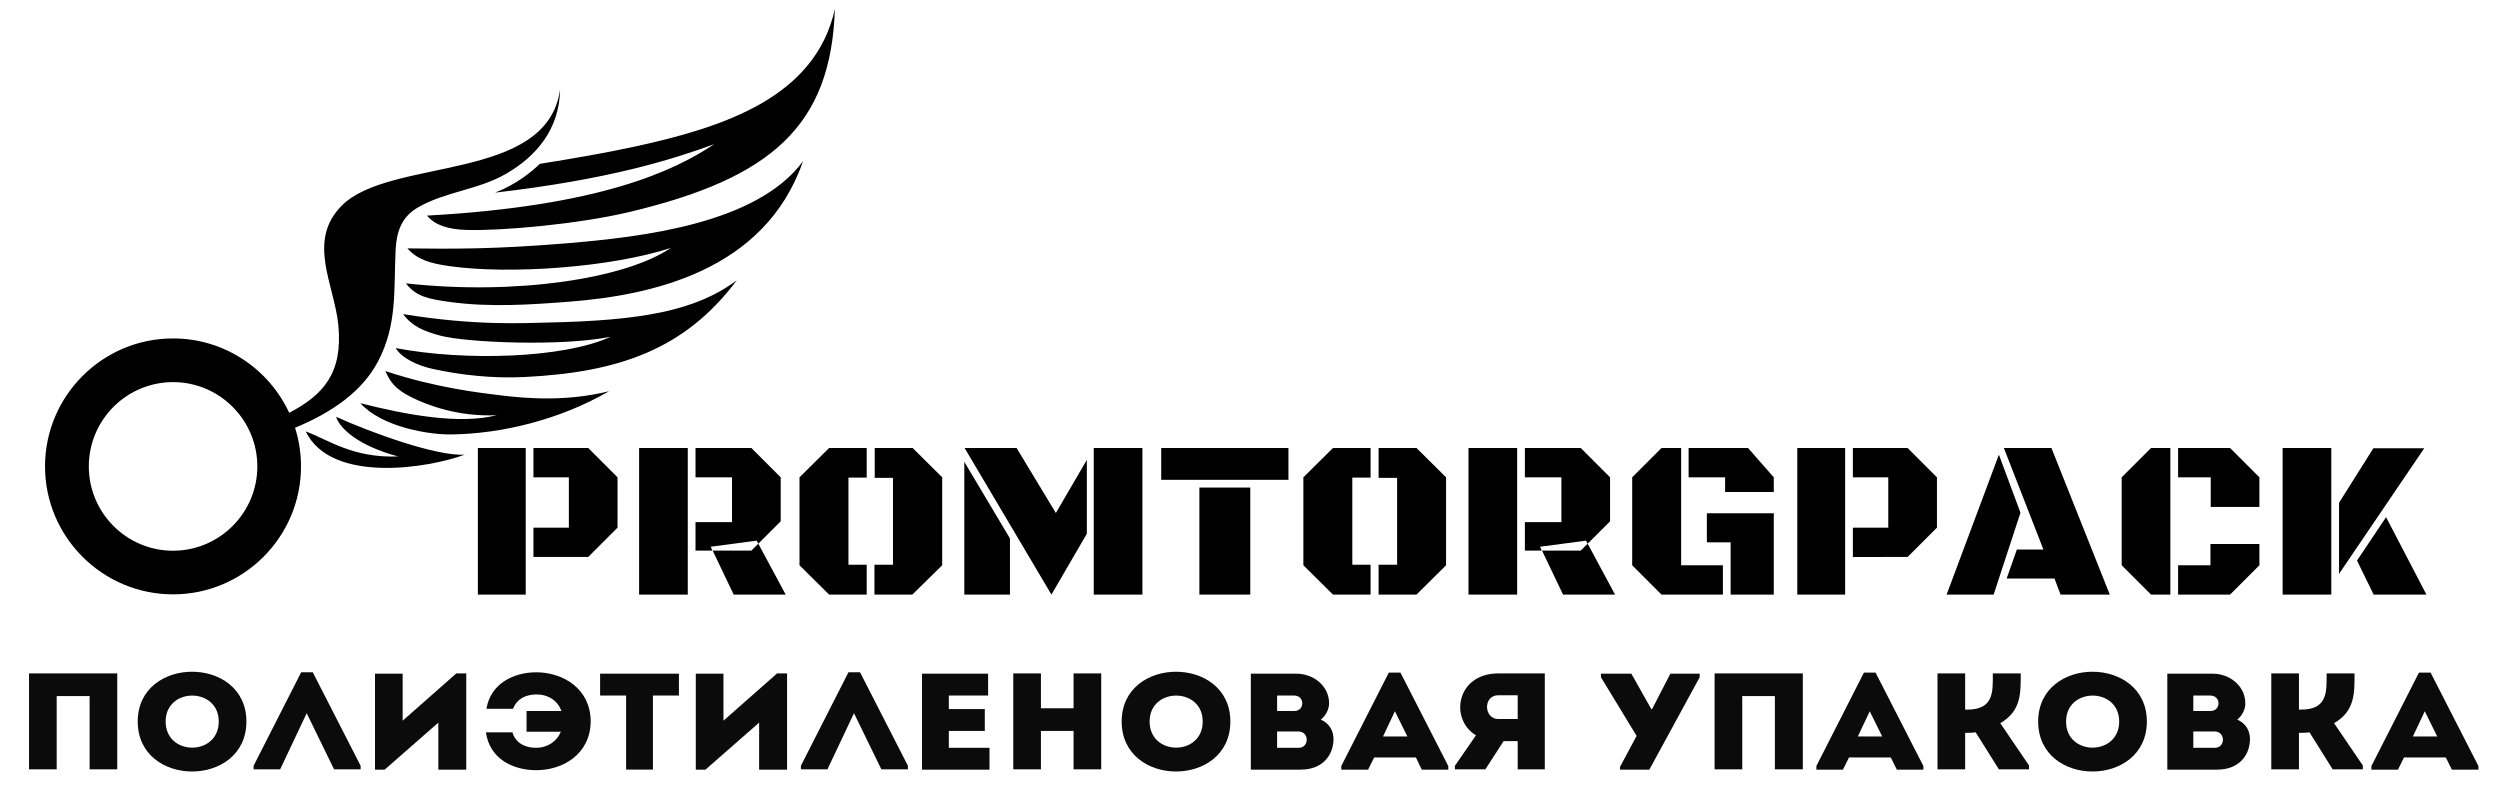 <?xml version="1.0" encoding="utf-8"?>
<!-- Generator: Adobe Illustrator 22.0.1, SVG Export Plug-In . SVG Version: 6.00 Build 0)  -->
<svg version="1.1" id="Logotype" xmlns="http://www.w3.org/2000/svg" xmlns:xlink="http://www.w3.org/1999/xlink" x="0px" y="0px"
	 viewBox="0 0 904 291.4" style="enable-background:new 0 0 904 291.4;" xml:space="preserve">
<style type="text/css">
	.st0{enable-background:new    ;}
	.st1{fill:#0C0B0B;}
</style>
<g class="st0">
	<path d="M172.8,215v-53h17.3v53H172.8z M192.9,172.6V162h19.8l10.6,10.6v18.2l-10.6,10.6h-19.8v-10.6h12.8v-18.2H192.9z"/>
	<path d="M231.1,215v-53h17.6v53H231.1z M251.5,172.6V162h20.2l10.6,10.6v15.9l-8.1,8.1l-0.6-1.1l-16.6,2.2l0.6,1.4h-6.1v-10.3h13.2
		v-16.2H251.5z M284.1,215h-18.8l-7.6-15.9h14l2.5-2.5L284.1,215z"/>
	<path d="M306.8,204.2h6.6V215h-13.6l-10.7-10.6v-31.8l10.7-10.6h13.6v10.7h-6.6V204.2z M323,172.8h-6.7V162h13.7l10.7,10.6v31.8
		L329.9,215h-13.7v-10.8h6.7V172.8z"/>
	<path d="M348.7,215v-48l16.5,27.7V215H348.7z M348.8,162h18.8l14.2,23.5l11.2-19.2v26.7L380.2,215L348.8,162z M395.5,215v-53h17.6
		v53H395.5z"/>
	<path d="M419.9,162h46v11.5h-46V162z M433.7,176.3h18.4V215h-18.4V176.3z"/>
	<path d="M489,204.2h6.6V215h-13.6l-10.7-10.6v-31.8l10.7-10.6h13.6v10.7H489V204.2z M505.2,172.8h-6.7V162h13.7l10.7,10.6v31.8
		L512.2,215h-13.7v-10.8h6.7V172.8z"/>
	<path d="M531,215v-53h17.6v53H531z M551.4,172.6V162h20.2l10.6,10.6v15.9l-8.1,8.1l-0.6-1.1l-16.6,2.2l0.6,1.4h-6.1v-10.3h13.2
		v-16.2H551.4z M584,215h-18.8l-7.6-15.9h14l2.5-2.5L584,215z"/>
	<path d="M607.8,204.4H623V215h-22.2l-10.6-10.6v-31.8l10.6-10.6h7.1V204.4z M610.6,172.6V162h21.5l9.3,10.6v5.3h-17.6v-5.3H610.6z
		 M617.2,185.6h24.2V215h-15.6v-18.9h-8.6V185.6z"/>
	<path d="M649.9,215v-53h17.3v53H649.9z M670,172.6V162h19.8l10.6,10.6v18.2l-10.6,10.6H670v-10.6h12.8v-18.2H670z"/>
	<path d="M720.9,215h-17l18.9-50.6l7.8,21L720.9,215z M742.9,209.2h-17.3l3.7-10.5h9.6L724.6,162h17.2l21.1,53h-17.8L742.9,209.2z"
		/>
	<path d="M784.8,215h-7l-10.6-10.6v-31.8l10.6-10.6h7V215z M787.6,172.6V162h18.8l10.6,10.6v10.7h-17.6v-10.7H787.6z M787.6,215
		v-10.6h11.7v-7.7H817v7.7L806.4,215H787.6z"/>
	<path d="M825.4,215v-53h17.6v53H825.4z M845.8,207.5v-25.7l12.4-19.7h18.4L845.8,207.5z M877.4,215h-19.1l-6-12.3l10.5-15.7
		L877.4,215z"/>
</g>
<g class="st0">
	<path class="st1" d="M42.4,278.2c-3.3,0-6.7,0-10,0v-26.5H20.5v26.5c-3.3,0-6.7,0-10,0v-34.7c3.3,0,6.7,0,31.9,0V278.2z"/>
	<path class="st1" d="M49.8,260.9c0-24,39.3-24,39.3,0C89.1,285,49.8,285,49.8,260.9z M79.1,260.9c0-12.5-19.2-12.5-19.2,0
		C59.9,273.5,79.1,273.5,79.1,260.9z"/>
	<path class="st1" d="M101.3,278.2h-9.6v-1.3l17.2-33.8h4.2l17.3,33.8v1.3h-9.6l-9.9-20.3L101.3,278.2z"/>
	<path class="st1" d="M139.1,278.3h-3.5v-34.7c3.3,0,6.7,0,10,0v17l19.4-17.1h3.6v34.8c-3.3,0-6.7,0-10.1,0v-17L139.1,278.3z"/>
	<path class="st1" d="M185.5,256.3h-9.6c1.5-9.3,10.1-13.2,18-13.2c9.7,0,19.6,5.9,19.7,17.7c-0.1,11.8-9.9,17.7-19.7,17.7
		c-8.2,0-16.8-3.9-18.2-13.7h9.6c1,3.7,4.4,5.6,8.5,5.6c4.3,0,7.6-2.4,9-5.8h-12.4v-7.5H203c-1.3-3.7-4.7-6-9.1-6
		C189.8,251.2,186.9,252.8,185.5,256.3z"/>
	<path class="st1" d="M217,251.5c0-2.7,0-5.3,0-7.9h28.5c0,2.6,0,5.3,0,7.9h-9.4v26.8c-3.2,0-6.5,0-9.7,0v-26.8H217z"/>
	<path class="st1" d="M255.1,278.3h-3.5v-34.7c3.3,0,6.7,0,10,0v17l19.4-17.1h3.6v34.8c-3.3,0-6.7,0-10.1,0v-17L255.1,278.3z"/>
	<path class="st1" d="M299.2,278.2h-9.6v-1.3l17.2-33.8h4.2l17.3,33.8v1.3h-9.6l-9.9-20.3L299.2,278.2z"/>
	<path class="st1" d="M357.3,251.5c-5.7,0-8.5,0-14.2,0v4.9h13c0,2.6,0,5.3,0,7.9h-13c0,2,0,4,0,6.1c5.6,0,8.9,0,14.7,0
		c0,2.6,0,5.3,0,7.9c-9,0-15.6,0-24.4,0c0-11.6,0-23.2,0-34.7c8.9,0,14.9,0,23.9,0C357.3,246.1,357.3,248.8,357.3,251.5z"/>
	<path class="st1" d="M398.2,278.2c-3.3,0-6.7,0-10,0v-13.9h-11.8v13.9c-3.3,0-6.7,0-10,0v-34.7c3.3,0,6.7,0,10,0v12.6h11.8v-12.6
		c3.3,0,6.7,0,10,0V278.2z"/>
	<path class="st1" d="M405.6,260.9c0-24,39.3-24,39.3,0C444.9,285,405.6,285,405.6,260.9z M434.9,260.9c0-12.5-19.2-12.5-19.2,0
		C415.7,273.5,434.9,273.5,434.9,260.9z"/>
	<path class="st1" d="M477.6,260.2c3.1,1.4,4.6,4,4.6,7.1c-0.1,6-4.1,11-11.9,11h-18v-34.7h16.4c6.6,0,11.9,4.7,11.9,10.7
		C480.6,256.3,479.5,258.8,477.6,260.2z M461.8,251.5v5.6h6.2c3.9,0,3.9-5.6-0.1-5.6H461.8z M461.8,264.5v5.9h7.8
		c3.9,0,3.9-5.9-0.1-5.9H461.8z"/>
	<path class="st1" d="M512,273.9h-15.1l-2.2,4.4H485v-1.3l17.2-33.8h4.2l17.3,33.8v1.3h-9.6L512,273.9z M504.4,257.2l-4.3,9.1h8.8
		L504.4,257.2z"/>
	<path class="st1" d="M533.7,265.9c-9.7-5.9-7-22.4,8.1-22.4c5.6,0,11.3,0,16.8,0c0,11.6,0,23.1,0,34.7c-3.2,0-6.5,0-9.8,0V268h-5.1
		l-6.6,10.2h-11v-1.3L533.7,265.9z M548.8,260c0-2.8,0-5.7,0-8.6c-2.3,0-4.7,0-7,0c-5.6,0-5.3,8.6,0,8.6H548.8z"/>
	<path class="st1" d="M585.8,277.3l6-11.2l-12.9-21.2v-1.3h11l7.2,12.8h0.3l6.6-12.8h10.6v1.3l-18.2,33.4h-10.6V277.3z"/>
	<path class="st1" d="M651.8,278.2c-3.3,0-6.7,0-10,0v-26.5h-11.8v26.5c-3.3,0-6.7,0-10,0v-34.7c3.3,0,6.7,0,31.9,0V278.2z"/>
	<path class="st1" d="M683.7,273.9h-15.1l-2.2,4.4h-9.6v-1.3l17.2-33.8h4.2l17.3,33.8v1.3h-9.6L683.7,273.9z M676.1,257.2l-4.3,9.1
		h8.8L676.1,257.2z"/>
	<path class="st1" d="M700.6,278.2v-34.7c3.3,0,6.6,0,10,0v13.1h0.7c9.8,0,9.3-6.6,9.3-13.1c3.3,0,6.7,0,10.1,0
		c0,7.1,0.2,13.6-7.4,18l10.4,15.3v1.4h-10.9l-8.4-13.4c-1.3,0.2-2.5,0.2-3.8,0.2v13.2C707.2,278.2,703.9,278.2,700.6,278.2z"/>
	<path class="st1" d="M737,260.9c0-24,39.3-24,39.3,0C776.3,285,737,285,737,260.9z M766.3,260.9c0-12.5-19.2-12.5-19.2,0
		C747,273.5,766.3,273.5,766.3,260.9z"/>
	<path class="st1" d="M809,260.2c3.1,1.4,4.6,4,4.6,7.1c-0.1,6-4.1,11-11.9,11h-18v-34.7H800c6.6,0,11.9,4.7,11.9,10.7
		C812,256.3,810.8,258.8,809,260.2z M793.1,251.5v5.6h6.2c3.9,0,3.9-5.6-0.1-5.6H793.1z M793.1,264.5v5.9h7.8c3.9,0,3.9-5.9-0.1-5.9
		H793.1z"/>
	<path class="st1" d="M821.3,278.2v-34.7c3.3,0,6.6,0,10,0v13.1h0.7c9.8,0,9.3-6.6,9.3-13.1c3.3,0,6.7,0,10.1,0
		c0,7.1,0.2,13.6-7.4,18l10.4,15.3v1.4h-10.9l-8.4-13.4c-1.3,0.2-2.5,0.2-3.8,0.2v13.2C827.9,278.2,824.6,278.2,821.3,278.2z"/>
	<path class="st1" d="M884.4,273.9h-15.1l-2.2,4.4h-9.6v-1.3l17.2-33.8h4.2l17.3,33.8v1.3h-9.6L884.4,273.9z M876.8,257.2l-4.3,9.1
		h8.8L876.8,257.2z"/>
</g>
<g transform="matrix(0.183, 0, 0, 0.183, 8.542, 30.163)">
	<g>
		<path id="rnd1" d="M1036.5,472.5c182.4-3.9,291.8-22.7,372.7-83.5C1307.2,525,1177.5,571,988.8,580.2c-62.5,3-125.2-4-179.7-15.9
			c-31.8-6.9-62.2-21.8-73.9-41.3c138.1,26.2,332.8,20.1,424.7-22.4c-98.9,19.8-285.5,11.2-335.7-2c-33.2-8.8-56.6-18.5-74.4-42.8
			C892.4,479.1,984.5,473.6,1036.5,472.5z M934,615.3c-28.6-3.8-116.4-12.8-219.1-46.9c9.3,22,20.5,36.2,51,51.5
			c30.3,15.2,91.8,39.3,169,35.7c-73,18.6-176.7-0.1-269.7-23.8c43.2,47.4,135.1,62.4,179.9,61.8c99.9-1.3,214.4-29,311.7-85.4
			C1077.2,627.7,1002.1,624.3,934,615.3z M617.5,658.7c6.8,23.2,44.8,57.7,122.7,78.4c-90,3.5-138.1-33-182.8-49.5
			c50.4,104.3,243.3,72.4,314.4,45.9C816.6,737.4,683.8,689.1,617.5,658.7z M1073.1,315.9C932,327.6,849.8,327.1,758.4,326
			c19.7,22.2,44.8,29.7,84.3,35.2c117.3,16.5,317.3,2.7,436-36.1c-88.5,60.5-305,94.1-523.2,70c19.2,25.5,43.5,30.9,87.1,36.8
			c77.7,10.6,157.5,5.5,235.6-0.6c157.9-12.4,386-58.3,461.8-277.5C1448.9,277.2,1223.5,303.3,1073.1,315.9z M931.6,215.8
			c225.8-26.1,350.7-65.6,433-95.8c-79.6,53.3-226.5,122.4-567.5,141.2c15.8,19.4,43,27.2,77.3,28.3c69.1,2.2,220.8-11.3,321.6-35.2
			c281.2-66.7,399.4-170,407-401.2C1564.5,26,1388,86,1204.5,125.5c-56,12-121.2,23.4-184.5,33.4
			C1004.5,173.8,974.5,199.3,931.6,215.8z M536.3,680.4c7.7,24.1,11.8,49.7,11.8,76.3c0,139.5-113.5,252.9-252.9,252.9
			S42.3,896.2,42.3,756.8c0-139.5,113.4-252.9,252.9-252.9c101.7,0,189.4,60.3,229.6,147c67.2-35.3,106.4-78.3,97-173.7
			c-7.9-79.8-62.4-165.5,6.5-235.4c95.2-96.6,406.9-45.1,431.8-230.5c-1.3,78.8-46.3,132.2-106.7,167.2
			c-54.8,31.8-120.1,35.2-174.2,66.5c-32.9,19-42.5,48.7-44.2,84.9c-3.8,79,3.6,146.5-34.8,219.6
			C669.7,607.4,611.3,649.5,536.3,680.4z M461.8,756.8c0-91.8-74.7-166.6-166.5-166.6s-166.5,74.7-166.5,166.6
			s74.7,166.6,166.5,166.6C387.1,923.3,461.8,848.6,461.8,756.8z"/>
	</g>
</g>
</svg>
